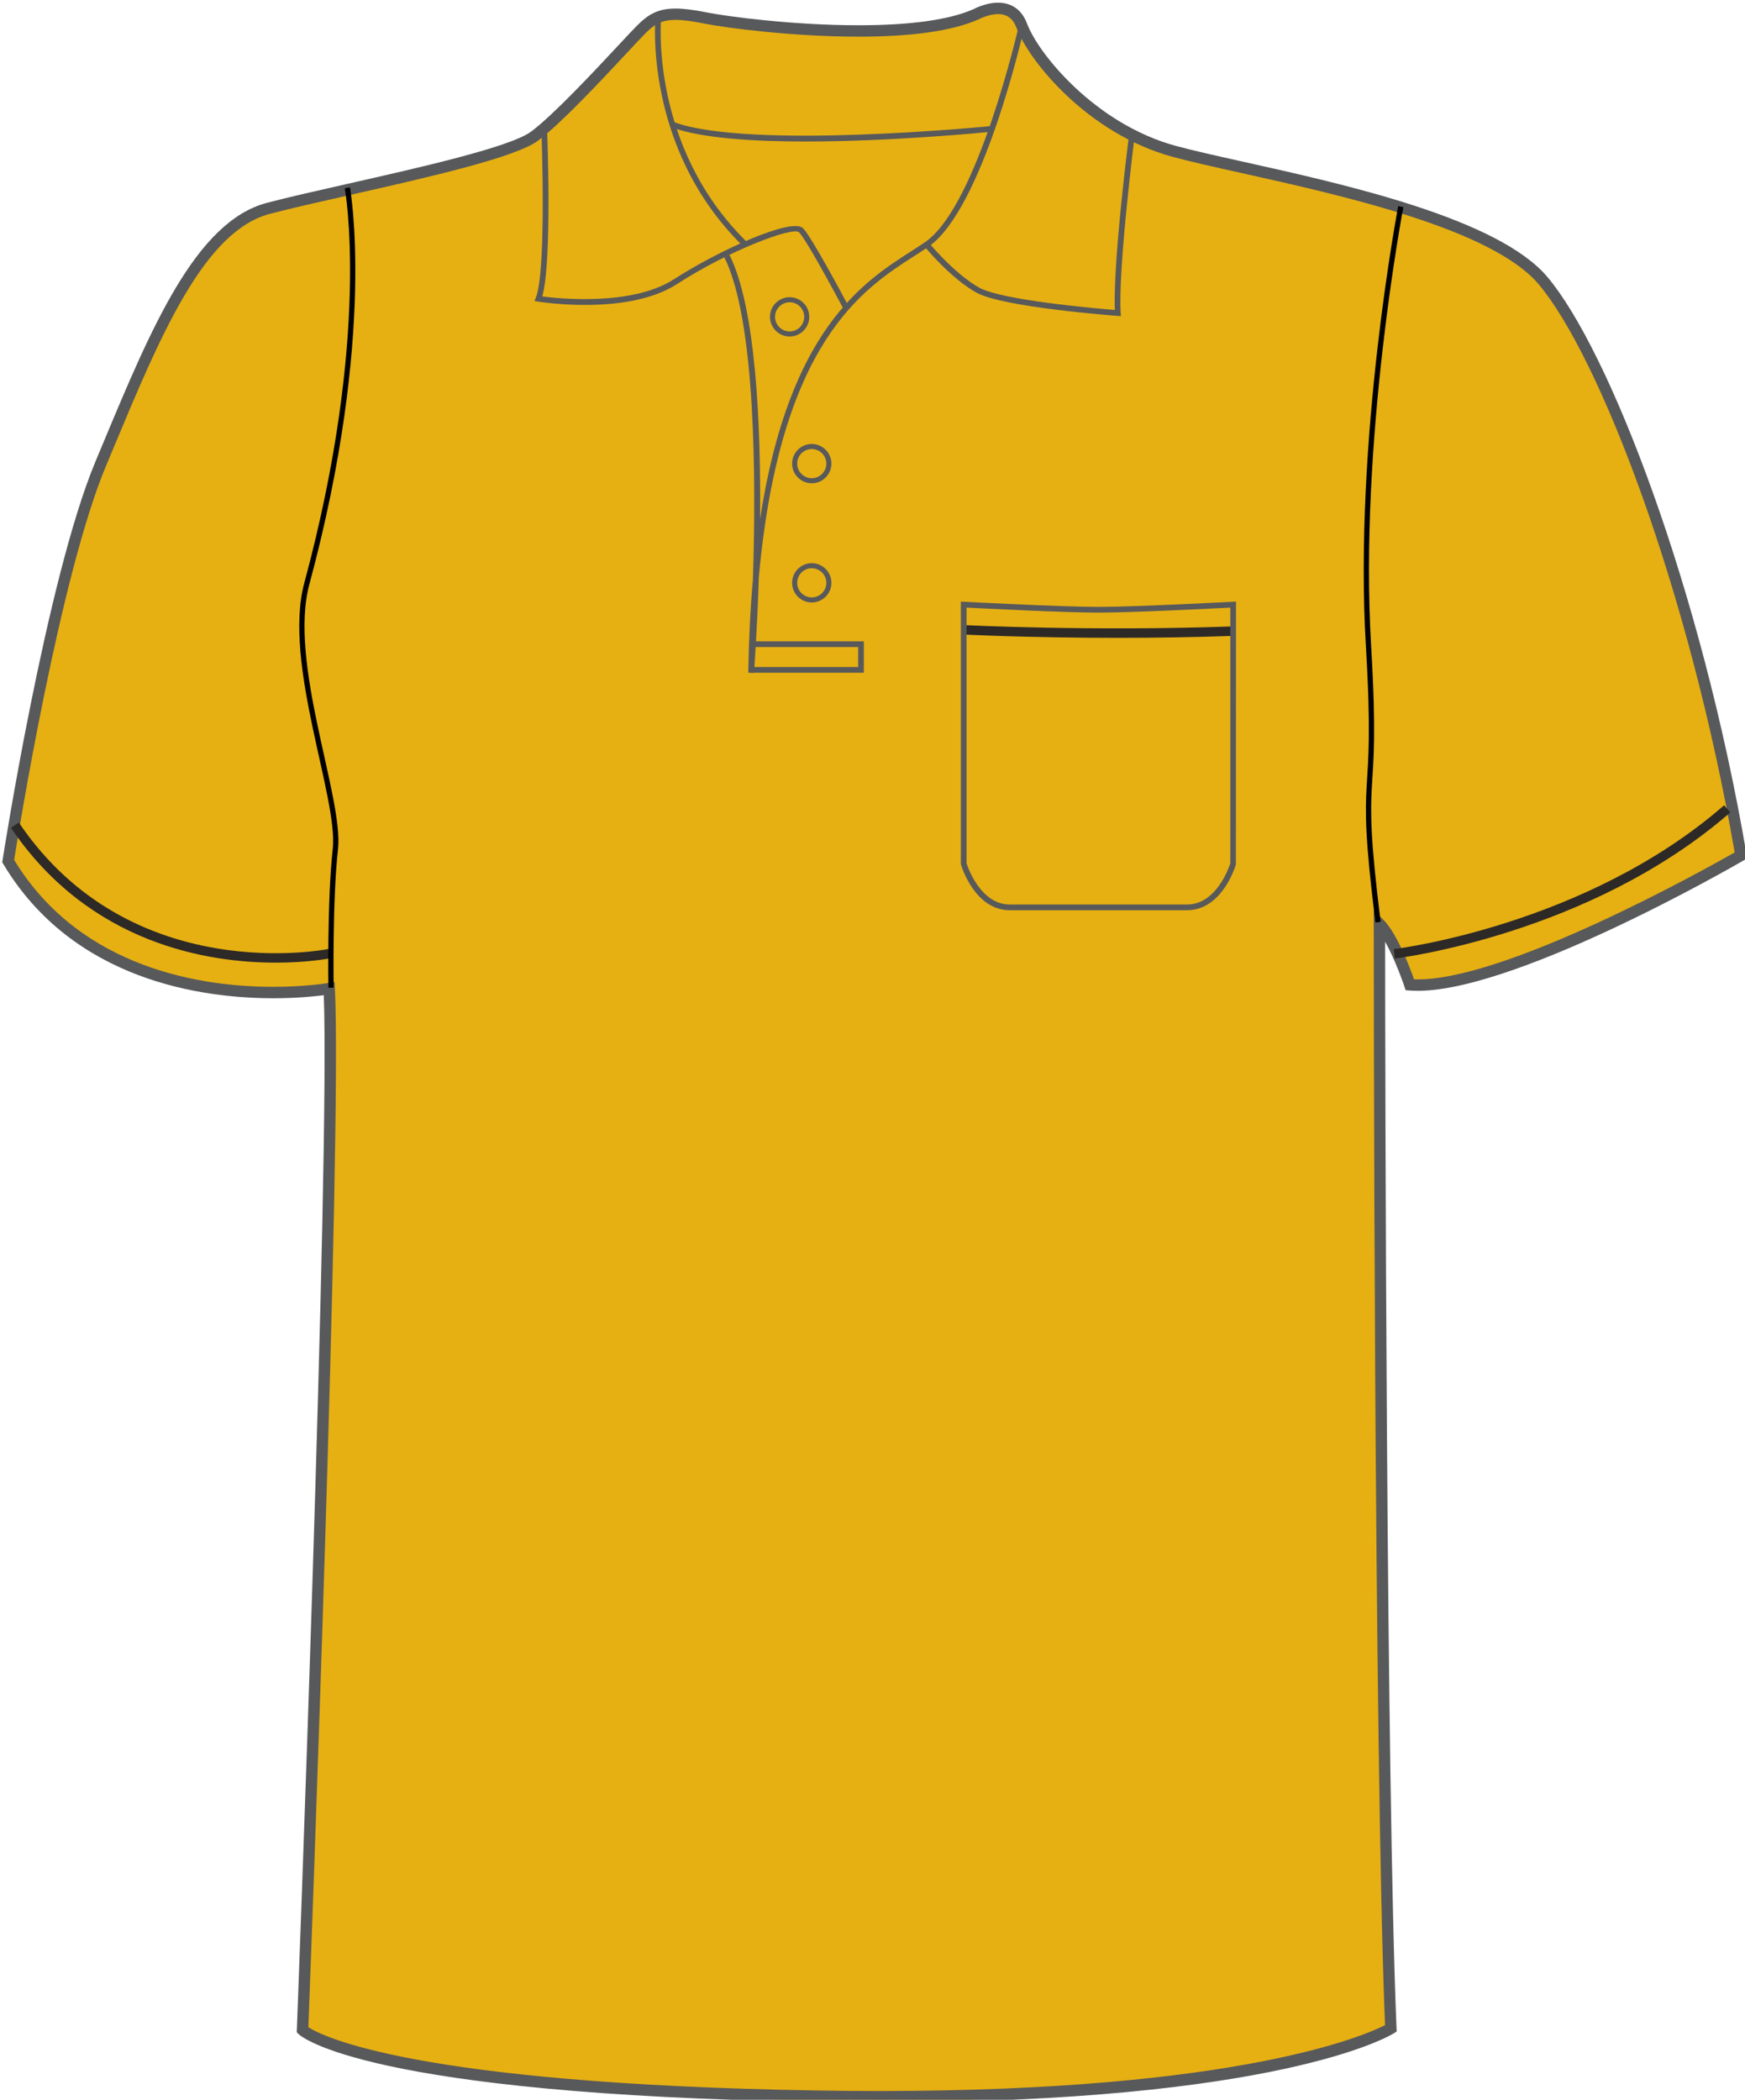 <svg preserveAspectRatio="xMidYMid meet"  xmlns="http://www.w3.org/2000/svg" xmlns:xlink="http://www.w3.org/1999/xlink" version="1.1" id="Layer_1" x="0px" y="0px" width="664.967px" height="800.002px" viewbox="0 0 664.967 800.002" enable-background="new 0 0 664.967 800.002" xml:space="preserve" class="svg0" style="height: 800px;"> <g id="front"> 	<path id="primary" d="M125.447,377.755c0,0-90.337,9.721-122.321-48.589c0,0,16.462-106.569,35.312-151.524   c18.854-44.954,36.25-89.912,63.807-97.159c27.556-7.248,89.909-18.85,101.506-27.549c11.601-8.702,34.801-34.804,40.603-40.603   c5.804-5.802,10.157-7.255,24.652-4.353c14.501,2.9,76.858,10.154,102.961-1.449c0,0,13.049-7.25,17.396,4.35   c4.352,11.601,26.104,39.153,58.003,47.853c31.898,8.702,117.452,21.751,140.661,49.302c23.2,27.552,58.008,117.461,75.403,218.968   c0,0-89.908,52.203-126.16,49.302c0,0-5.803-17.399-11.604-23.201c0,0,0,316.419,4.35,420.827c0,0-46.396,28.709-218.958,25.813   c-172.563-2.901-195.765-25.232-195.765-25.232S128.346,434.313,125.447,377.755z" class="primary" fill="#e6b012" stroke="#e6b012" stroke-width="1px"></path> 	<path fill="none" stroke="#000000" stroke-width="2px" stroke-miterlimit="10" d="M521.684,296.548"></path> 	<path fill="#58595B" d="M306.959,53.913c-20.312,0-39.931-1.293-51.022-5.4l0.757-2.039c28.797,10.663,119.858,1.66,120.774,1.569   l0.219,2.165C375.35,50.44,340.24,53.913,306.959,53.913z" stroke-width="2px"></path> 	<path fill="#58595B" d="M335.094,801.026c-7.833,0-15.933-0.069-24.074-0.204c-171.444-2.884-196.264-24.9-197.235-25.839   l-0.703-0.679l0.037-0.974c0.127-3.354,12.676-331.776,10.261-394.163c-3.438,0.45-10.29,1.157-19.28,1.157   c-26.986,0-76.238-6.643-102.842-51.132l-0.403-0.674l0.12-0.775c0.164-1.071,16.723-107.351,35.456-152.033l2.984-7.138   c18.07-43.273,35.138-84.144,62.271-91.282c8.051-2.122,19.123-4.623,30.844-7.27c27.647-6.25,62.062-14.028,69.912-19.918   c8.548-6.413,23.957-22.922,33.162-32.788c3.201-3.428,5.729-6.141,7.203-7.616c4.081-4.081,7.784-6.442,14.648-6.442   c3.078,0,6.882,0.476,11.971,1.494c7.626,1.525,32.732,4.873,57.657,4.873c19.974,0,34.772-2.077,43.987-6.175   c0.018-0.015,4.407-2.426,9.239-2.426c3.688,0,8.604,1.387,11.08,7.997c4.392,11.7,26.146,38.227,56.537,46.52   c6.683,1.821,15.717,3.832,26.17,6.159c38.552,8.576,96.8,21.54,115.584,43.839c23.562,27.978,58.388,117.919,75.886,219.999   l0.254,1.489l-1.308,0.76c-3.598,2.091-91.061,52.505-127.428,49.59l-1.434-0.115l-0.455-1.365   c-0.045-0.13-3.386-10.065-7.365-17.106c0.037,46.579,0.4,319.252,4.344,413.954l0.058,1.271l-1.082,0.668   C529.424,775.76,486.826,801.026,335.094,801.026z M117.511,772.354c5.063,3.28,40.025,21.534,193.587,24.114   c8.117,0.138,16.19,0.204,23.997,0.204c137.215,0,185.17-21.268,192.697-25.102c-4.248-104.625-4.299-416.408-4.299-419.561v-5.25   l3.711,3.71c5.166,5.162,10.104,18.302,11.647,22.651c33.689,1.238,111.146-42.069,122.181-48.349   c-17.453-100.728-51.601-189.034-74.672-216.434c-17.834-21.174-75.222-33.944-113.189-42.395   c-10.514-2.339-19.596-4.36-26.377-6.208c-32.291-8.809-54.668-36.383-59.467-49.188c-1.308-3.483-3.601-5.175-7.008-5.175   c-3.66,0-7.265,1.945-7.304,1.963c-9.946,4.434-25.346,6.637-45.929,6.637c-25.248,0-50.753-3.404-58.513-4.956   c-14.127-2.825-17.5-1.43-22.688,3.757c-1.42,1.424-3.927,4.11-7.101,7.506c-9.907,10.617-24.877,26.654-33.734,33.3   c-8.598,6.448-42.049,14.009-71.563,20.681c-11.686,2.639-22.72,5.135-30.697,7.235c-25.053,6.592-41.72,46.503-59.364,88.751   l-2.987,7.147C22.753,219.581,6.937,317.867,5.394,327.629c25.595,42.047,72.774,48.345,98.704,48.345   c12.467,0,20.89-1.439,20.974-1.452l2.417-0.421l0.126,2.452C130.409,430.924,118.342,750.521,117.511,772.354z" stroke-width="2px"></path> 	<path fill="#58595B" d="M321.346,117.539c-3.813-7.2-14.275-26.456-16.858-29.037c-2.252-2.257-26.557,6.816-46.494,19.719   c-18.629,12.052-51.574,6.911-52.968,6.687l-1.344-0.217l0.503-1.261c4.217-10.538,2.118-64.265,2.099-64.808l2.172-0.086   c0.085,2.151,1.997,51.127-1.813,64.403c6.28,0.82,34.243,3.754,50.167-6.544c16.393-10.606,44.907-23.732,49.212-19.43   c3.345,3.34,16.681,28.488,17.245,29.559L321.346,117.539z" stroke-width="2px"></path> 	<path fill="#58595B" d="M282.74,93.4c-37.721-37.324-32.996-86.852-32.944-87.348l2.162,0.227   c-0.049,0.486-4.646,49.007,32.313,85.575L282.74,93.4z" stroke-width="2px"></path> 	<path fill="#58595B" d="M287.312,256.39l-2.172-0.102c0.214-12.893,0.822-24.689,1.772-35.497   c1.256-38.904,0.992-98.993-10.903-122.784l1.944-0.974c10.019,20.037,12.016,63.972,11.695,100.671   c11.02-72.157,39.401-90.343,57.733-102.089c1.822-1.166,3.535-2.265,5.111-3.344c20.07-13.736,35.654-82.037,35.809-82.727   l2.121,0.478c-0.637,2.846-15.926,69.828-36.699,84.042c-1.596,1.091-3.325,2.2-5.168,3.381   c-19.714,12.631-51.249,32.84-59.371,122.302C288.531,239.932,287.44,254.691,287.312,256.39z" stroke-width="2px"></path> 	<path fill="#58595B" d="M427.141,120.451l-1.243-0.094c-1.785-0.132-43.854-3.344-53.744-8.832   c-9.854-5.478-19.48-17.17-19.888-17.666l1.687-1.375c0.096,0.117,9.772,11.866,19.26,17.138c8.563,4.754,44.485,7.888,51.619,8.47   c-0.734-18.311,5.246-65.432,5.504-67.474l2.158,0.274c-0.063,0.51-6.503,51.213-5.428,68.312L427.141,120.451z" stroke-width="2px"></path> 	<path fill="none" stroke="#000000" stroke-width="2px" stroke-miterlimit="10" d="M276.981,97.519"></path> 	<polygon fill="#58595B" points="329.184,256.306 286.197,256.306 286.197,254.131 327.01,254.131 327.01,246.519 286.766,246.519    286.766,244.344 329.184,244.344  "></polygon> 	<path fill="#58595B" d="M309.337,229.539c-4.13,0-7.488-3.359-7.488-7.487c0-4.131,3.36-7.491,7.488-7.491   c4.127,0,7.485,3.36,7.485,7.491C316.823,226.183,313.464,229.539,309.337,229.539z M309.337,216.497   c-3.063,0-5.557,2.492-5.557,5.556c0,3.063,2.494,5.553,5.557,5.553c3.063,0,5.553-2.491,5.553-5.553   C314.89,218.989,312.401,216.497,309.337,216.497z" stroke-width="2px"></path> 	<path fill="#58595B" d="M309.337,184.129c-4.13,0-7.488-3.36-7.488-7.491c0-4.128,3.36-7.489,7.488-7.489   c4.127,0,7.485,3.361,7.485,7.489C316.823,180.769,313.464,184.129,309.337,184.129z M309.337,171.085   c-3.063,0-5.557,2.491-5.557,5.553c0,3.064,2.494,5.556,5.557,5.556c3.063,0,5.553-2.494,5.553-5.556   S312.401,171.085,309.337,171.085z" stroke-width="2px"></path> 	<path fill="#58595B" d="M300.906,128.209c-4.129,0-7.487-3.361-7.487-7.491c0-4.128,3.36-7.488,7.487-7.488   c4.128,0,7.485,3.36,7.485,7.488C308.394,124.848,305.036,128.209,300.906,128.209z M300.906,115.164   c-3.063,0-5.558,2.491-5.558,5.553c0,3.065,2.494,5.556,5.558,5.556c3.063,0,5.557-2.494,5.557-5.556   C306.463,117.655,303.971,115.164,300.906,115.164z" stroke-width="2px"></path> 	<g id="secondary" class="secondary" fill="#2D2926" stroke="#2D2926" stroke-width="1px"> 		<path fill="#2D2926" d="M105.111,366.265c-25.896,0-70.471-7.11-100.233-50.724l2.157-1.471    c42.962,62.955,117.461,48.135,118.208,47.979l0.538,2.556C125.534,364.653,117.436,366.265,105.111,366.265z" class="secondary" stroke="#2D2926" stroke-width="1px"></path> 		<path fill="#2D2926" d="M531.986,364.623l-0.308-2.593c0.724-0.083,72.688-8.984,125.275-54.518l1.709,1.973    C605.448,355.555,532.713,364.536,531.986,364.623z" class="secondary" stroke="#2D2926" stroke-width="1px"></path> 		<path fill="#2D2926" d="M425.896,242.511c-33.747,0-58.146-1.228-58.483-1.243l0.139-2.608    c0.476,0.027,48.133,2.421,102.562,0.491l0.094,2.608C454.557,242.312,439.471,242.511,425.896,242.511z" class="secondary" stroke="#2D2926" stroke-width="1px"></path> 	</g> 	<path fill="#58595B" d="M452.354,346.79h-67.558c-13.342,0-18.395-16.689-18.604-17.399l-0.045-0.306v-99.882l1.145,0.06   c0.373,0.019,37.201,1.953,50.674,1.953h1.219c13.47,0,50.302-1.934,50.673-1.953l1.145-0.06l-0.045,100.186   C470.75,330.099,465.698,346.79,452.354,346.79z M368.324,328.919c0.504,1.573,5.354,15.696,16.473,15.696h67.558   c11.143,0,15.971-14.12,16.477-15.693v-97.424c-6.367,0.326-37.471,1.896-49.646,1.896h-1.219c-12.178,0-43.278-1.569-49.643-1.896   V328.919L368.324,328.919z" stroke-width="2px"></path> 	<path fill="none" stroke="#000000" stroke-width="2px" stroke-miterlimit="10" d="M132.367,71.557   c0,0,10.295,55.461-15.446,150.805c-8.179,30.306,13.052,81.57,10.877,101.146c-2.175,19.577-1.652,52.806-1.652,52.806"></path> 	<path fill="none" stroke="#000000" stroke-width="2px" stroke-miterlimit="10" d="M525.125,351.347   c-7.977-64.171,0.314-39.342-3.621-105.056c-4.719-78.669,12.291-167.552,12.291-167.552"></path> 	 </g> <filter xmlns="http://www.w3.org/2000/svg" id="linear"><feColorMatrix type="matrix" values="0 -1 0 0 0               0 -1 0 0 0               0 -1 0 0 0               0 -1 0 0.9 0 "/></filter></svg>